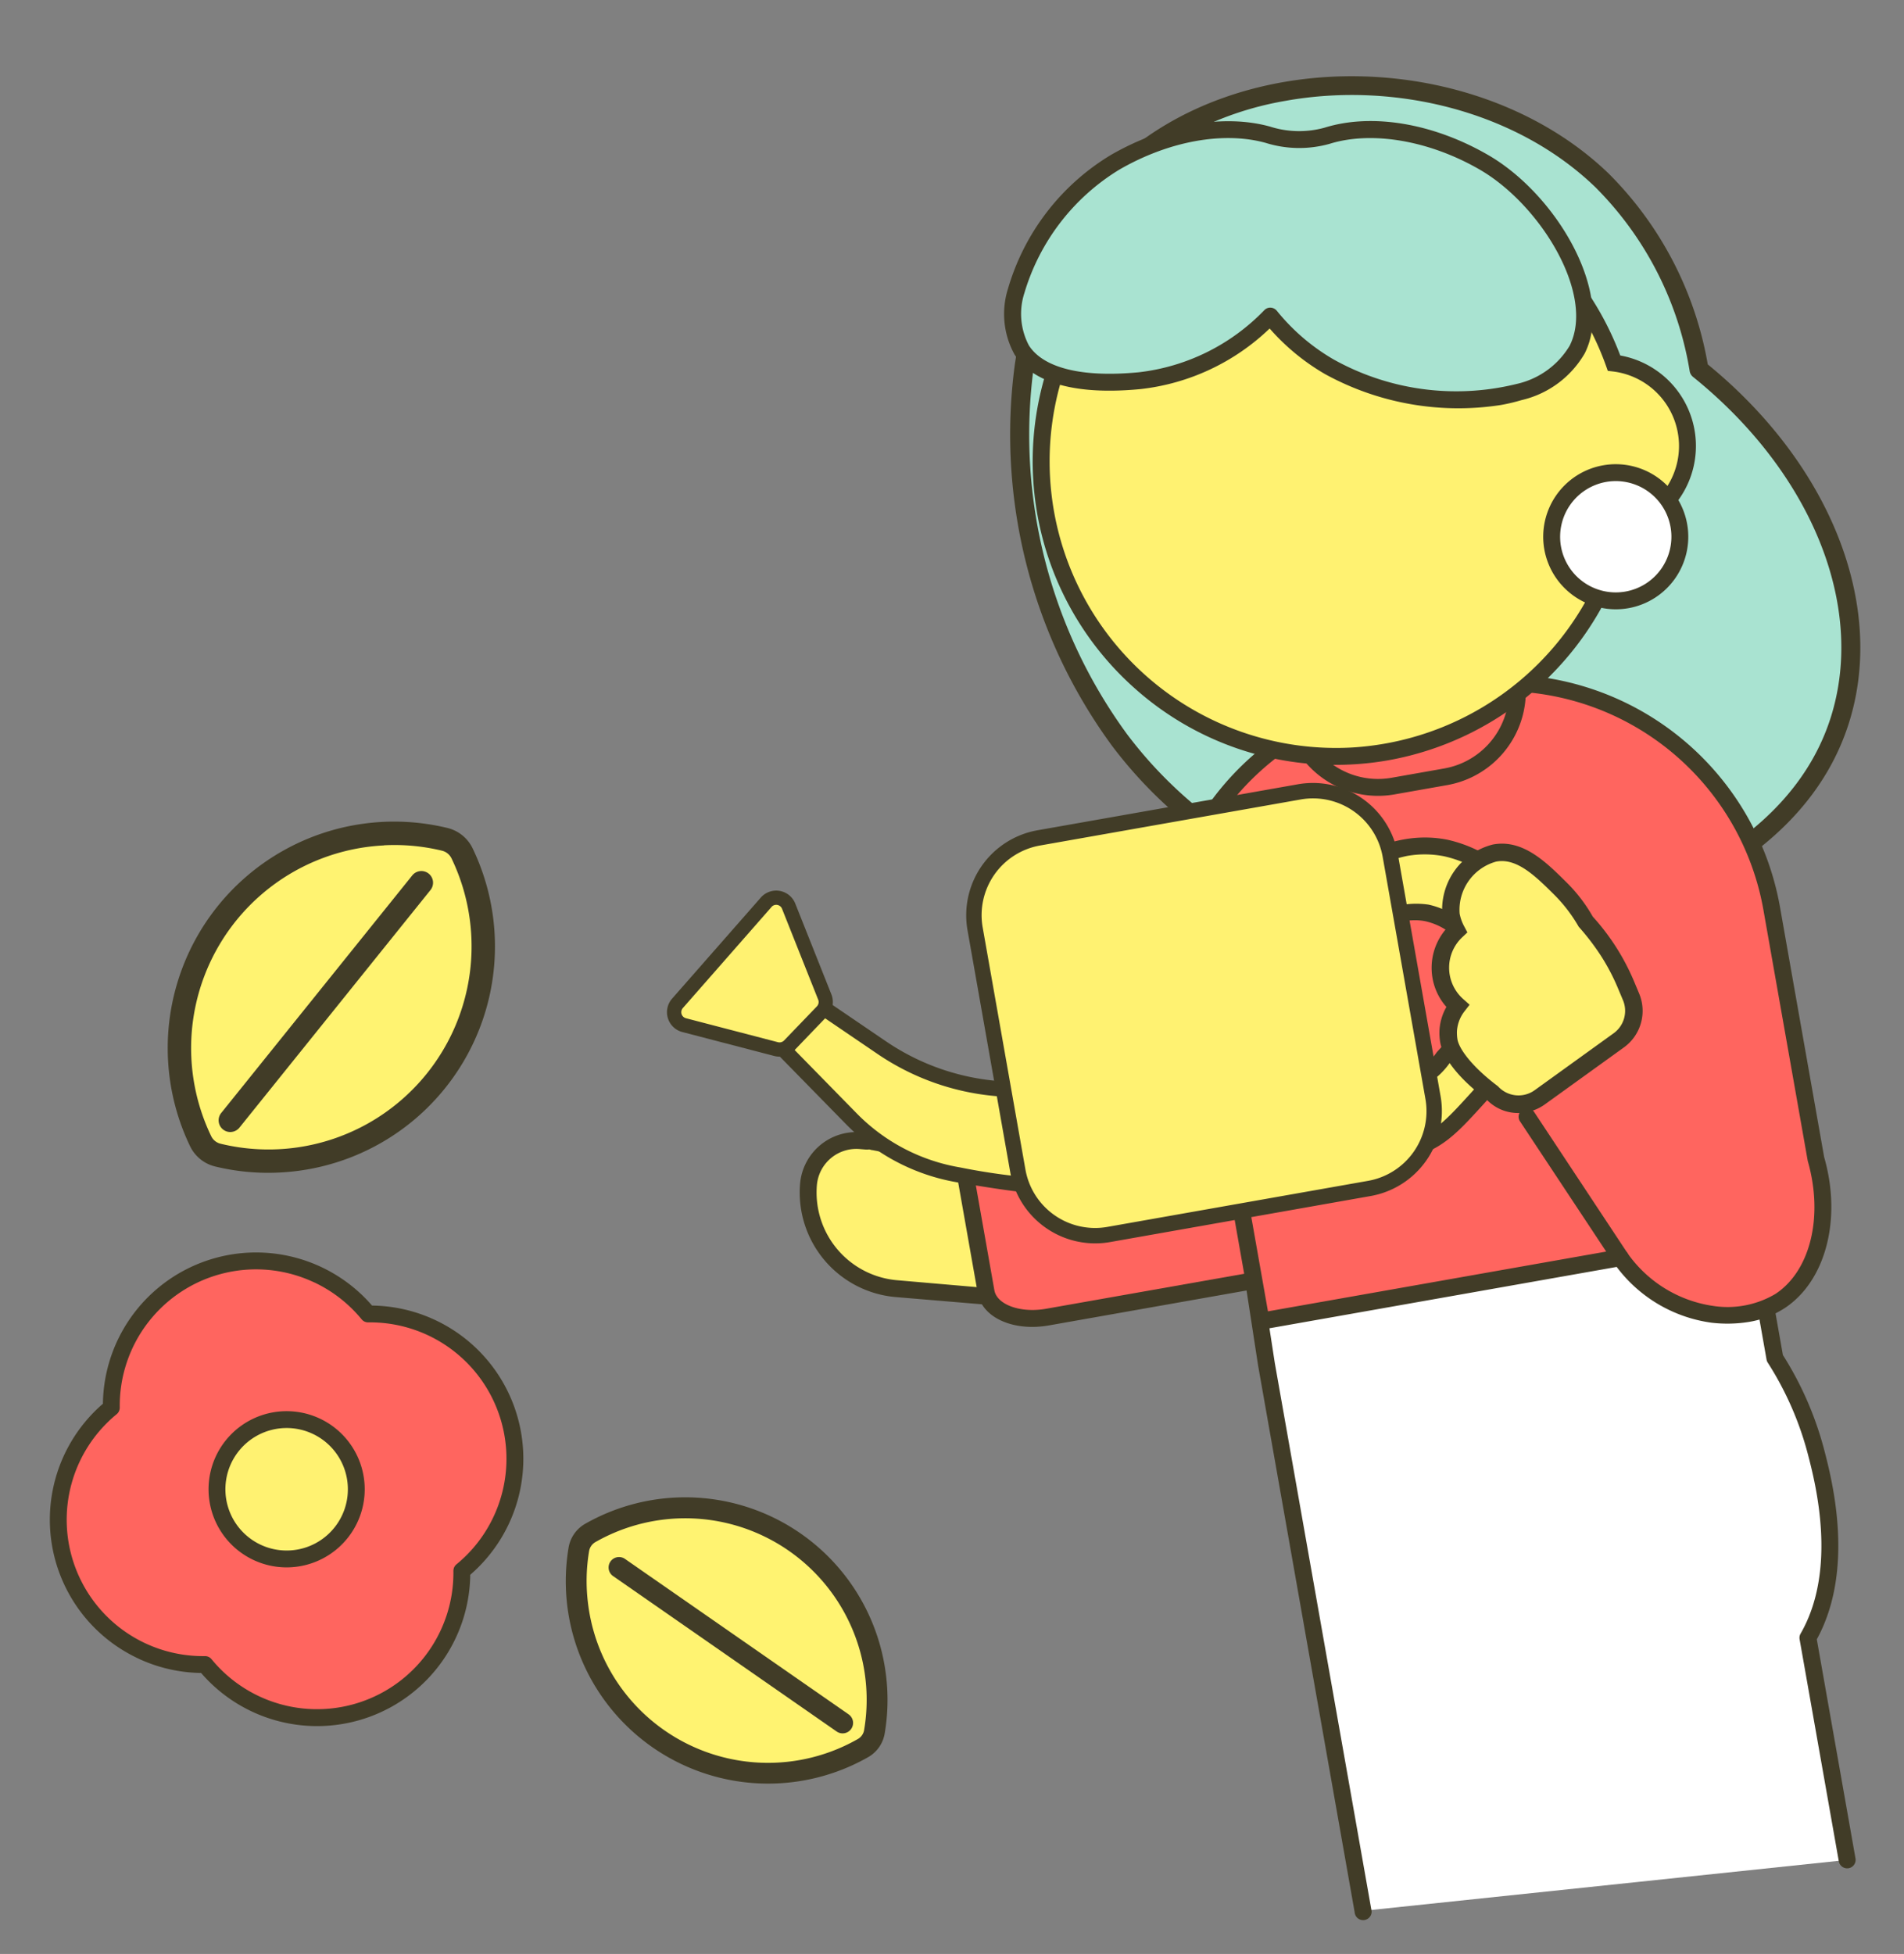 <svg xmlns="http://www.w3.org/2000/svg" width="134.649" height="138.146" viewBox="0 0 134.649 138.146">
  <rect x="0" y="0" width="134.649" height="138.146" fill="#808080" stroke="none"/>
  <g id="illust-woman-02" transform="matrix(-0.985, 0.174, -0.174, -0.985, 146.608, 129.282)">
    <g id="グループ_4714" data-name="グループ 4714" transform="translate(0 0)">
      <path id="パス_16072" data-name="パス 16072" d="M52.325,17.985C44.919,3.424,26.819-2.883,14,1.239c-1.982.638-8.71,2.8-12.077,9.251C-1.977,17.968.152,28.3,7.415,36.629a24.557,24.557,0,0,0,4.444,14.376c7.019,9.627,21.394,12.678,31.3,7.785,13.706-6.767,16.018-27.323,9.162-40.8" transform="translate(0.688 69.529)" fill="#a9e3d1"/>
      <path id="パス_16073" data-name="パス 16073" d="M22.891,0a27.534,27.534,0,0,0-8.406,1.25C8.532,3.162,4.338,6.387,2.018,10.829-2.019,18.562.109,29.02,7.434,37.531A25.083,25.083,0,0,0,12,52.051c6.936,9.509,21.658,13.168,32.146,7.992C49.531,57.385,53.525,52.528,55.695,46A37.233,37.233,0,0,0,53.612,18.33C47.449,6.211,34.351,0,22.891,0M33.528,61.069c-7.831,0-15.9-3.581-20.438-9.81A23.829,23.829,0,0,1,8.776,37.276a.664.664,0,0,0-.166-.439C1.522,28.712-.6,18.747,3.209,11.45,5.361,7.332,9.292,4.331,14.9,2.53,27-1.369,44.969,4.3,52.415,18.938a35.859,35.859,0,0,1,2,26.635c-2.056,6.183-5.812,10.768-10.866,13.263a22.653,22.653,0,0,1-10.026,2.232M53.014,18.634h0Z" transform="translate(-0.001 68.878)" fill="#413c27"/>
      <path id="パス_16074" data-name="パス 16074" d="M37.311,2.411V41.626l-.158,7.035H1.84V35.818A23.133,23.133,0,0,1,.127,28.759c-.169-2.115-.685-8.6,2.852-12.819V0" transform="translate(13.14 0.596)" fill="#fff"/>
      <path id="パス_16075" data-name="パス 16075" d="M3.576,0a.6.6,0,0,0-.6.6V16.324C-.561,20.726-.042,27.242.129,29.4a23.747,23.747,0,0,0,1.712,7.13V49.258a.6.6,0,0,0,.6.6H37.752a.6.6,0,0,0,.6-.584l.156-7.033V3.008a.6.6,0,1,0-1.194,0V42.225l-.143,6.436H3.035V36.415a.576.576,0,0,0-.046-.228A22.592,22.592,0,0,1,1.32,29.309C1.154,27.24.656,20.949,4.033,16.921a.593.593,0,0,0,.14-.384V.6a.6.6,0,0,0-.6-.6" transform="translate(12.542 0.001)" fill="#413c27"/>
      <path id="パス_16076" data-name="パス 16076" d="M.25,10.614l2.07,1.4a15.93,15.93,0,0,0,4.85,2.2l3.215.85a2.247,2.247,0,0,0,2.747-1.6.569.569,0,0,1,.7-.4l.4.105a3.4,3.4,0,0,0,4.153-2.417,6.812,6.812,0,0,0-4.845-8.326l-9.1-2.4a.567.567,0,0,0-.675.344L.038,9.937a.569.569,0,0,0,.212.677" transform="translate(61.754 49.629)" fill="#fff271"/>
      <path id="パス_16077" data-name="パス 16077" d="M4.885,0A1.164,1.164,0,0,0,3.8.742L.08,10.318a1.164,1.164,0,0,0,.433,1.388h0l2.07,1.4a16.474,16.474,0,0,0,5.033,2.286l3.213.849a2.844,2.844,0,0,0,3.476-2.024l.363.124A3.991,3.991,0,0,0,19.551,11.5a7.419,7.419,0,0,0-5.269-9.055L5.185.04a1.138,1.138,0,0,0-.3-.04M1.2,10.73,4.914,1.177,13.977,3.6a6.224,6.224,0,0,1,4.42,7.6,2.8,2.8,0,0,1-3.422,1.992l-.4-.105a1.169,1.169,0,0,0-1.425.828,1.65,1.65,0,0,1-2.017,1.175l-3.213-.849a15.348,15.348,0,0,1-4.668-2.121Z" transform="translate(61.155 49.031)" fill="#413c27"/>
      <line id="線_15" data-name="線 15" x2="5.098" y2="1.958" transform="translate(69.932 60.587)" fill="#d73136"/>
      <path id="パス_16078" data-name="パス 16078" d="M.6,0A.6.6,0,0,0,.384,1.154l5.1,1.957A.6.6,0,1,0,5.909,2L.81.04A.589.589,0,0,0,.6,0" transform="translate(69.335 59.989)" fill="#413c27"/>
      <path id="パス_16079" data-name="パス 16079" d="M0,0H26.541C28.729,0,30.5,1.129,30.5,2.522v8.565c0,1.393-1.775,2.522-3.963,2.522H0" transform="translate(38.579 48.216)" fill="#ff655f"/>
      <path id="パス_16080" data-name="パス 16080" d="M27.138,0H.6a.6.6,0,0,0,0,1.194H27.138c1.825,0,3.366.882,3.366,1.925v8.566c0,1.043-1.541,1.923-3.366,1.923H.6A.6.6,0,0,0,.6,14.8H27.138c2.557,0,4.56-1.369,4.56-3.118V3.119c0-1.75-2-3.119-4.56-3.119" transform="translate(37.982 47.619)" fill="#413c27"/>
      <path id="パス_16081" data-name="パス 16081" d="M43.337,21.3v6.616a19.3,19.3,0,0,1-19.3,19.3H19.369a19.3,19.3,0,0,1-19.3-19.3V9.889C-.388,5.545,1.392,1.741,4.319.477a7.3,7.3,0,0,1,4.856-.1A9.568,9.568,0,0,1,14.9,5.459H40.7V21.23" transform="translate(9.598 39.846)" fill="#ff655f"/>
      <path id="パス_16082" data-name="パス 16082" d="M7.313,0A6.589,6.589,0,0,0,4.676.522C1.487,1.9-.407,6.02.074,10.547l0,17.965A19.914,19.914,0,0,0,19.963,48.4h4.673A19.914,19.914,0,0,0,44.528,28.512V21.9a.6.6,0,0,0-1.194,0v6.616a18.718,18.718,0,0,1-18.7,18.7H19.963a18.718,18.718,0,0,1-18.7-18.7V10.483C.835,6.409,2.436,2.791,5.15,1.621A6.652,6.652,0,0,1,9.6,1.543a8.969,8.969,0,0,1,5.36,4.764.6.6,0,0,0,.541.344H40.694V21.825a.6.6,0,0,0,1.194,0V6.054a.6.6,0,0,0-.6-.6H15.869A10.088,10.088,0,0,0,9.935.4,9.532,9.532,0,0,0,7.313,0" transform="translate(9.003 39.253)" fill="#413c27"/>
      <path id="パス_16083" data-name="パス 16083" d="M6.135,0H9.913a6.134,6.134,0,1,1,0,12.268H6.135A6.134,6.134,0,1,1,6.135,0" transform="translate(24.613 80.927)" fill="#ff655f"/>
      <path id="パス_16084" data-name="パス 16084" d="M10.51,0H6.732a6.731,6.731,0,1,0,0,13.462H10.51A6.731,6.731,0,1,0,10.51,0M6.732,12.268a5.537,5.537,0,1,1,0-11.074H10.51a5.537,5.537,0,1,1,0,11.074Z" transform="translate(24.016 80.33)" fill="#413c27"/>
      <path id="パス_16085" data-name="パス 16085" d="M.041,17.939a5.909,5.909,0,0,0,4.143,6.339A20.851,20.851,0,1,0,5.546,12.739a5.908,5.908,0,0,0-5.5,5.2" transform="translate(9.759 83.375)" fill="#fff271"/>
      <path id="パス_16086" data-name="パス 16086" d="M25.373,0A21.567,21.567,0,0,0,5.736,12.768,6.5,6.5,0,0,0,4.253,25.323,21.548,21.548,0,0,0,22.827,42.749,21.448,21.448,0,0,0,42.179,8.162,21.3,21.3,0,0,0,27.854.146,21.006,21.006,0,0,0,25.373,0M1.231,18.6A5.31,5.31,0,0,1,6.18,13.927l.368-.024.145-.341A20.352,20.352,0,0,1,27.714,1.331,20.256,20.256,0,0,1,37.885,37.349a20.1,20.1,0,0,1-14.919,4.213A20.339,20.339,0,0,1,5.371,24.772l-.061-.365L4.956,24.3a5.311,5.311,0,0,1-3.724-5.7" transform="translate(9.163 82.782)" fill="#413c27"/>
      <path id="パス_16087" data-name="パス 16087" d="M5.238,16.515c3.417,2.864,7.415,4.172,10.585,3.764a7.373,7.373,0,0,1,4.108.8c2.834,1.35,6.92,1.436,10.99-.048,5.379-1.96,10.34-8.187,8.792-11.908-1.277-3.073-6.609-3.49-7.84-3.587a15.231,15.231,0,0,0-9.88,2.888,15.139,15.139,0,0,0-3.5-4.256C13.273-.2,4.007-1.645,1.038,2.32c-2.637,3.522.111,10.767,4.2,14.195" transform="translate(15.307 106.726)" fill="#a9e3d1"/>
      <path id="パス_16088" data-name="パス 16088" d="M7.625,0A13.065,13.065,0,0,0,6.109.086,6.977,6.977,0,0,0,1.136,2.56c-2.826,3.775,0,11.41,4.3,15.01v0c3.442,2.887,7.571,4.348,11.044,3.9a6.764,6.764,0,0,1,3.775.747c3.092,1.473,7.372,1.462,11.451-.024A16.38,16.38,0,0,0,40.5,14.144a5.918,5.918,0,0,0,.346-4.651c-.646-1.556-2.619-3.5-8.343-3.954a15.687,15.687,0,0,0-9.737,2.629,15.593,15.593,0,0,0-3.3-3.858A19.591,19.591,0,0,0,7.625,0M6.2,16.657C2.374,13.45-.327,6.506,2.092,3.277A5.847,5.847,0,0,1,6.246,1.271,17.811,17.811,0,0,1,18.691,5.226a14.5,14.5,0,0,1,3.358,4.089.6.6,0,0,0,.39.291.576.576,0,0,0,.478-.1A14.644,14.644,0,0,1,32.4,6.73c4,.312,6.6,1.457,7.336,3.221a4.778,4.778,0,0,1-.336,3.713,15.309,15.309,0,0,1-8.109,7.406c-3.788,1.382-7.721,1.406-10.53.068a7.939,7.939,0,0,0-4.441-.853C13.222,20.682,9.343,19.293,6.2,16.657Z" transform="translate(14.729 106.127)" fill="#413c27"/>
      <line id="線_16" data-name="線 16" x2="4.769" y2="10.987" transform="translate(24.503 45.306)" fill="#d73136"/>
      <path id="パス_16089" data-name="パス 16089" d="M.6,0A.6.6,0,0,0,.049.834L4.818,11.821a.6.6,0,0,0,1.1-.476L1.145.36A.6.6,0,0,0,.6,0" transform="translate(23.906 44.71)" fill="#413c27"/>
      <path id="パス_16090" data-name="パス 16090" d="M1.672,7.059l.086.013a17.14,17.14,0,0,1,9.3,4.653L15.1,15.664a1.979,1.979,0,0,0,1.075.538l.025,0a1.978,1.978,0,0,0,1.938-3.073l-4.09-5.973A13.968,13.968,0,0,0,7.235,1.9C4.261.835.827-.307.766.075L.024,4.8A1.978,1.978,0,0,0,1.672,7.059" transform="translate(62.306 57.305)" fill="#fff271"/>
      <path id="パス_16091" data-name="パス 16091" d="M1.474,0a.658.658,0,0,0-.409.107A.665.665,0,0,0,.773.532L.031,5.251A2.516,2.516,0,0,0,2.124,8.127l.086.014a16.505,16.505,0,0,1,9.009,4.506l4.044,3.939a2.524,2.524,0,0,0,3.856-3.22l-4.09-5.973A14.412,14.412,0,0,0,7.953,1.931C3.512.341,2.054,0,1.474,0m.36.7h0ZM2.21,7.6l.083-.53a1.442,1.442,0,0,1-1.2-1.646L1.77,1.105A44.371,44.371,0,0,1,7.591,2.942,13.337,13.337,0,0,1,14.142,8l4.09,5.973a1.45,1.45,0,0,1-2.22,1.842l-4.044-3.938a17.567,17.567,0,0,0-9.59-4.8Zm0,0h0Z" transform="translate(61.769 56.766)" fill="#413c27"/>
      <path id="パス_16092" data-name="パス 16092" d="M3.092.181l-2.7,1.97a.948.948,0,0,0-.369.957l1.4,6.773a.946.946,0,0,0,1.519.546l7.417-5.942a.945.945,0,0,0-.2-1.6L4.045.086a.948.948,0,0,0-.952.1" transform="translate(76.668 70.12)" fill="#fff271"/>
      <path id="パス_16093" data-name="パス 16093" d="M4.155,0A1.456,1.456,0,0,0,3.3.277h0L.6,2.248A1.461,1.461,0,0,0,.029,3.713l1.4,6.772a1.45,1.45,0,0,0,2.328.839l7.417-5.942a1.45,1.45,0,0,0-.3-2.449L4.758.131A1.481,1.481,0,0,0,4.155,0M3.892,1.092a.449.449,0,0,1,.446-.045l6.111,2.8a.442.442,0,0,1,.092.747L3.124,10.539a.432.432,0,0,1-.427.072.437.437,0,0,1-.283-.328l-1.4-6.772a.447.447,0,0,1,.174-.449Z" transform="translate(76.165 69.617)" fill="#413c27"/>
      <path id="パス_16094" data-name="パス 16094" d="M12.94,19.838c-1.3.57-4.234,1.863-7.425.64A8.964,8.964,0,0,1,.07,13.442C-.658,8.054,4.476,4.112,6.667,2.43,8.41,1.091,9.719.087,11.617.005c4.164-.18,8.737,4.178,9.127,9.125.543,6.888-7.372,10.517-7.8,10.708M16.29,9.717c-.223-2.82-2.829-5.305-5.2-5.2A4.94,4.94,0,0,0,8.265,5.9C7.015,6.855,4.089,9.1,4.5,12.175a5.109,5.109,0,0,0,3.1,4.011,5.47,5.47,0,0,0,4.232-.365c.245-.108,4.758-2.178,4.449-6.1" transform="translate(26.124 55.498)" fill="#fff271"/>
      <path id="パス_16095" data-name="パス 16095" d="M12.473,0c-.094,0-.189,0-.283.006C10.1.1,8.69,1.181,6.9,2.554,4.627,4.3-.7,8.388.076,14.12A9.592,9.592,0,0,0,5.9,21.634c3.415,1.31,6.539-.064,7.875-.648l0,0c.357-.159,8.737-3.958,8.157-11.3C21.538,4.618,16.984,0,12.473,0M8.9,20.992a7.1,7.1,0,0,1-2.576-.474,8.365,8.365,0,0,1-5.068-6.557C.578,8.915,5.518,5.121,7.63,3.5c1.683-1.294,2.9-2.229,4.611-2.3,3.9-.158,8.151,4.076,8.5,8.576.513,6.5-7.108,9.964-7.449,10.116l0,0a10.851,10.851,0,0,1-4.39,1.1M11.827,4.511c-.056,0-.111,0-.167,0a5.483,5.483,0,0,0-3.151,1.5c-1.341,1.029-4.46,3.423-4,6.839a5.734,5.734,0,0,0,3.482,4.49,6.053,6.053,0,0,0,4.688-.376c.212-.1,5.146-2.334,4.8-6.7-.239-3.013-2.96-5.758-5.657-5.758M9.8,16.478a3.81,3.81,0,0,1-1.374-.252,4.5,4.5,0,0,1-2.728-3.533C5.326,9.963,8.06,7.864,9.227,6.968a4.436,4.436,0,0,1,2.484-1.259c2.1-.054,4.39,2.215,4.583,4.653.277,3.533-3.917,5.433-4.1,5.512a5.924,5.924,0,0,1-2.4.605" transform="translate(25.526 54.9)" fill="#413c27"/>
      <path id="パス_16096" data-name="パス 16096" d="M24.261,0H5.544A5.544,5.544,0,0,0,0,5.544V22.919a5.544,5.544,0,0,0,5.544,5.544H24.261a5.544,5.544,0,0,0,5.544-5.544V5.544A5.544,5.544,0,0,0,24.261,0" transform="translate(35.577 53.214)" fill="#fff271"/>
      <path id="パス_16097" data-name="パス 16097" d="M24.806,0H6.089A6.1,6.1,0,0,0,0,6.089V23.465a6.1,6.1,0,0,0,6.089,6.09H24.806a6.1,6.1,0,0,0,6.09-6.09V6.089A6.1,6.1,0,0,0,24.806,0M6.089,28.463a5,5,0,0,1-5-5V6.089a5,5,0,0,1,5-5H24.806a5,5,0,0,1,5,5V23.465a5,5,0,0,1-5,5Z" transform="translate(35.033 52.668)" fill="#413c27"/>
      <path id="パス_16098" data-name="パス 16098" d="M13.288,5.3a3.551,3.551,0,0,1-.084.723,3.151,3.151,0,0,1-.963,1.607,3.577,3.577,0,0,1-.849,5.251,3.738,3.738,0,0,1,.2,1.145A4.146,4.146,0,0,1,7.8,17.812c-1.817.03-3.035-1.7-4.141-3.267a11.242,11.242,0,0,1-1.4-2.693A15.179,15.179,0,0,1,1.076,9.564,15.349,15.349,0,0,1,.288,7.111L.066,6.147a2.581,2.581,0,0,1,1.392-2.9L7.642.258a2.581,2.581,0,0,1,3.307.947c1.484,1.575,2.344,3.126,2.339,4.1" transform="translate(20.49 57.206)" fill="#fff271"/>
      <path id="パス_16099" data-name="パス 16099" d="M9.4,0A3.207,3.207,0,0,0,7.992.323L1.809,3.307a3.183,3.183,0,0,0-1.726,3.6L.3,7.869A16.065,16.065,0,0,0,2.359,12.8a11.081,11.081,0,0,0,1.414,2.718c1.178,1.67,2.509,3.554,4.657,3.528a4.754,4.754,0,0,0,4.393-4.4,4.076,4.076,0,0,0-.1-.9,4.211,4.211,0,0,0,1.549-3.266,4.148,4.148,0,0,0-.613-2.169,3.758,3.758,0,0,0,.767-1.525,4.072,4.072,0,0,0,.1-.863c0-1.161-.933-2.852-2.508-4.522A3.073,3.073,0,0,0,9.4,0M8.374,17.816c-1.471,0-2.549-1.529-3.592-3.006a10.7,10.7,0,0,1-1.32-2.544,16.81,16.81,0,0,1-1.2-2.318,14.649,14.649,0,0,1-.756-2.355L1.287,6.63A1.953,1.953,0,0,1,2.346,4.42L8.53,1.435a1.958,1.958,0,0,1,2.516.721c1.576,1.688,2.247,3.086,2.243,3.761a3.062,3.062,0,0,1-.067.581,2.539,2.539,0,0,1-.775,1.293l-.43.389.358.452a2.963,2.963,0,0,1-.7,4.353l-.393.256.143.446a3.12,3.12,0,0,1,.166.959,3.534,3.534,0,0,1-3.18,3.17Z" transform="translate(19.871 56.586)" fill="#413c27"/>
      <path id="パス_16100" data-name="パス 16100" d="M9.063,4.532A4.532,4.532,0,1,0,4.532,9.063,4.532,4.532,0,0,0,9.063,4.532" transform="translate(11.426 91.011)" fill="#fff"/>
      <path id="パス_16101" data-name="パス 16101" d="M5.129,0a5.128,5.128,0,1,0,5.129,5.127A5.133,5.133,0,0,0,5.129,0m0,9.062A3.934,3.934,0,1,1,9.063,5.127,3.939,3.939,0,0,1,5.129,9.062" transform="translate(10.829 90.415)" fill="#413c27"/>
      <g id="flower" transform="translate(194.417 79.628) rotate(-173)">
        <g id="グループ_4715" data-name="グループ 4715" transform="translate(71.039 -22)">
          <path id="パス_59" data-name="パス 59" d="M47.01,135.109a15.209,15.209,0,0,1-15.639,4.385,1.835,1.835,0,0,1-1.158-1.042,15.182,15.182,0,0,1,18.365-20.4,1.837,1.837,0,0,1,1.158,1.044,15.21,15.21,0,0,1-2.726,16.011" transform="translate(-28.222 -116.596)" fill="#fff371"/>
          <path id="パス_60" data-name="パス 60" d="M36.017,141.278a15.843,15.843,0,0,1-4.559-.668,2.661,2.661,0,0,1-1.684-1.515A16.009,16.009,0,0,1,49.14,117.587a2.677,2.677,0,0,1,1.684,1.517,16,16,0,0,1-14.807,22.174m8.561-22.7A14.347,14.347,0,0,0,31.3,138.458a1,1,0,0,0,.63.567A14.355,14.355,0,0,0,49.3,119.741a1.02,1.02,0,0,0-.632-.571,14.253,14.253,0,0,0-4.087-.6" transform="translate(-28.547 -116.921)" fill="#413c27"/>
          <path id="パス_63" data-name="パス 63" d="M31.39,136.808a.827.827,0,0,1-.617-1.378l14.362-16.046a.826.826,0,1,1,1.232,1.1l-14.36,16.046a.83.83,0,0,1-.617.276" transform="translate(-27.228 -115.491)" fill="#413c27"/>
        </g>
        <g id="グループ_4716" data-name="グループ 4716" transform="matrix(-0.07, -0.998, 0.998, -0.07, 98.185, 48.295)">
          <path id="パス_59-2" data-name="パス 59" d="M16.047,15.8A13.585,13.585,0,0,1,2.078,19.717a1.639,1.639,0,0,1-1.034-.931A13.561,13.561,0,0,1,17.448.567a1.641,1.641,0,0,1,1.034.932,13.586,13.586,0,0,1-2.435,14.3" transform="translate(0.734 0.735)" fill="#fff371"/>
          <path id="パス_60-2" data-name="パス 60" d="M6.672,21.756a14.15,14.15,0,0,1-4.072-.6,2.377,2.377,0,0,1-1.5-1.353A14.3,14.3,0,0,1,18.393.6,2.391,2.391,0,0,1,19.9,1.95,14.293,14.293,0,0,1,6.672,21.756M14.319,1.477A12.815,12.815,0,0,0,2.46,19.237a.9.9,0,0,0,.563.507A12.822,12.822,0,0,0,18.534,2.519a.911.911,0,0,0-.564-.51,12.731,12.731,0,0,0-3.651-.532" transform="translate(0)" fill="#413c27"/>
          <path id="パス_63-2" data-name="パス 63" d="M.739,15.809a.739.739,0,0,1-.551-1.231L13.016.246a.738.738,0,1,1,1.1.984L1.29,15.562a.741.741,0,0,1-.551.247" transform="translate(2.979 3.231)" fill="#413c27"/>
        </g>
        <g id="グループ_4711" data-name="グループ 4711" transform="matrix(0.883, 0.469, -0.469, 0.883, 71.477, 4.089)">
          <path id="パス_65" data-name="パス 65" d="M26.364,2.995A10.248,10.248,0,0,0,14.68,1.011,10.239,10.239,0,0,0,1.012,14.679,10.239,10.239,0,0,0,14.68,28.348,10.239,10.239,0,0,0,28.348,14.679,10.248,10.248,0,0,0,26.364,2.995" transform="translate(0.595 0.595)" fill="#ff655f"/>
          <path id="パス_66" data-name="パス 66" d="M10.834,30.548A10.827,10.827,0,0,1,.949,15.275,10.833,10.833,0,0,1,15.274.951,10.832,10.832,0,0,1,29.6,15.275,10.832,10.832,0,0,1,15.274,29.6a10.81,10.81,0,0,1-4.44.95m0-29.357A9.637,9.637,0,0,0,2.142,15.016a.6.6,0,0,1,0,.517A9.643,9.643,0,0,0,15.016,28.406a.593.593,0,0,1,.516,0A9.643,9.643,0,0,0,28.406,15.533a.6.6,0,0,1,0-.517A9.643,9.643,0,0,0,15.532,2.143a.593.593,0,0,1-.516,0,9.65,9.65,0,0,0-4.182-.953" fill="#413c27"/>
          <path id="パス_67" data-name="パス 67" d="M8.414,1.443a4.929,4.929,0,1,1-6.97,0,4.93,4.93,0,0,1,6.97,0" transform="translate(10.345 10.346)" fill="#fff271"/>
          <path id="パス_68" data-name="パス 68" d="M5.524,11.041A5.521,5.521,0,1,1,9.429,9.426a5.506,5.506,0,0,1-3.906,1.615m0-9.851A4.33,4.33,0,1,0,8.587,2.456,4.319,4.319,0,0,0,5.524,1.19" transform="translate(9.751 9.754)" fill="#413c27"/>
        </g>
      </g>
    </g>
  </g>
</svg>
